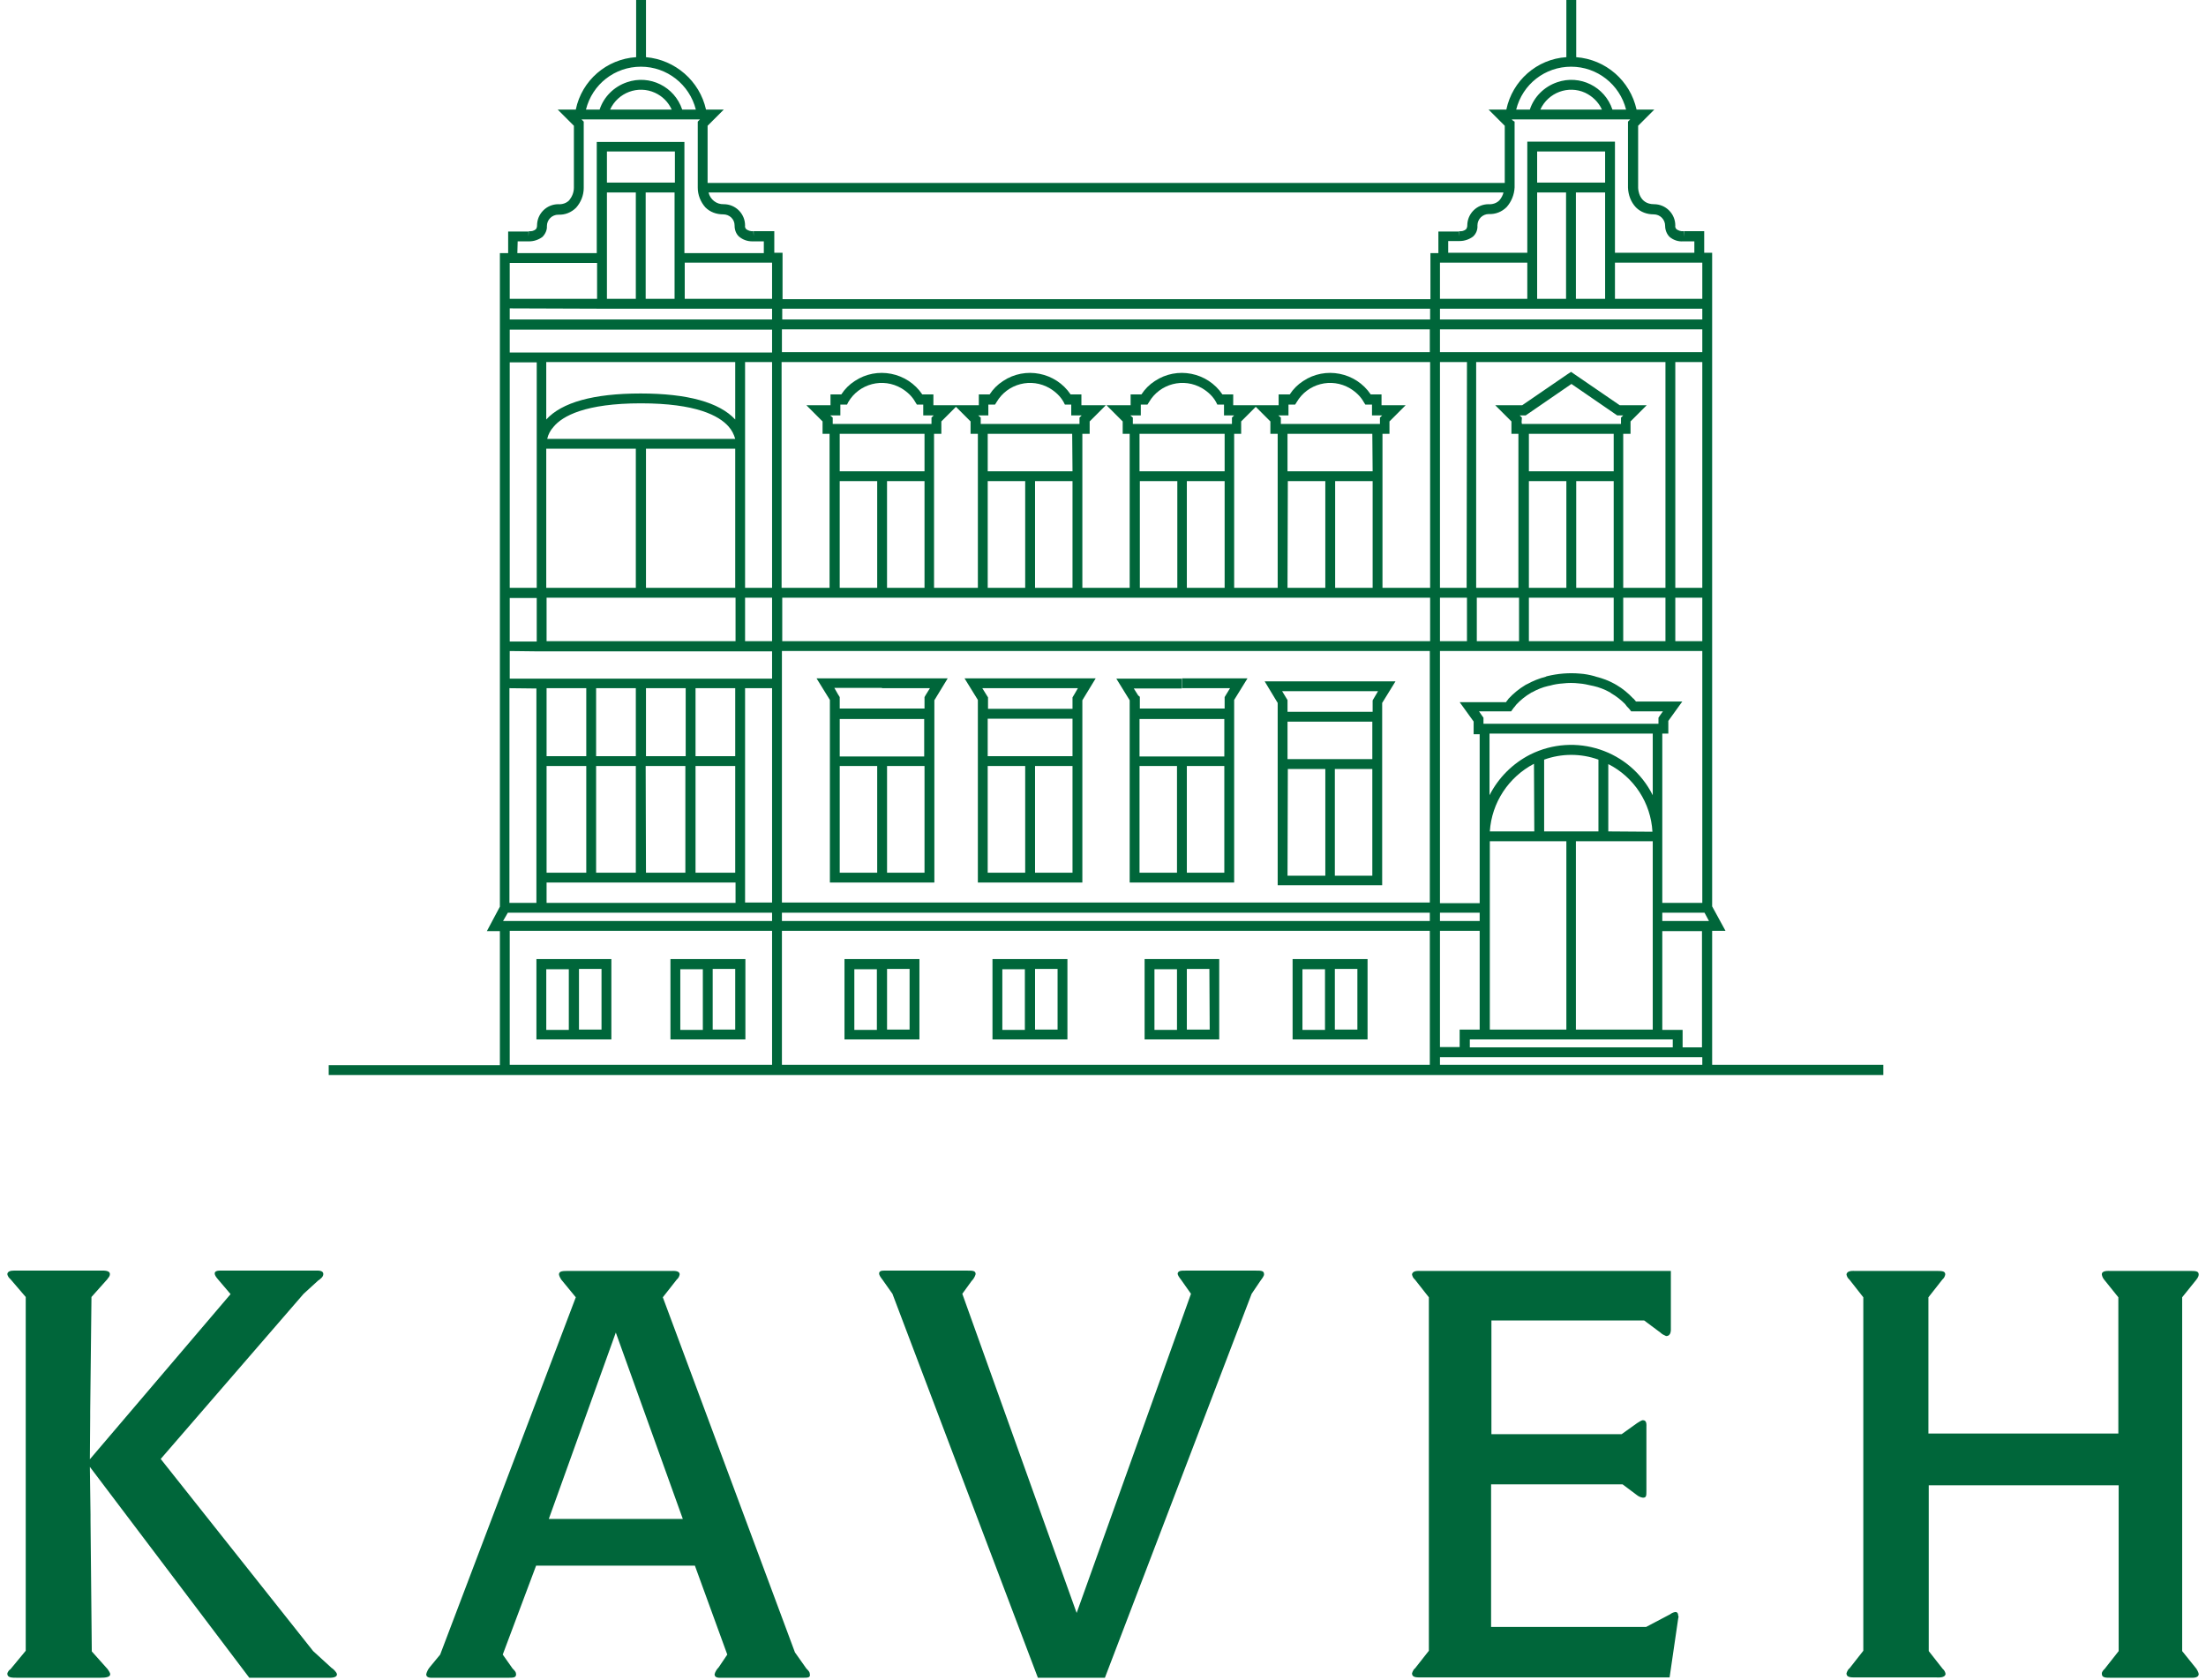 <?xml version="1.0" encoding="UTF-8"?>
<svg xmlns="http://www.w3.org/2000/svg" width="151" height="115" viewBox="0 0 151 115" fill="none">
  <path d="M56.805 49.217V60.413H63.957V48.522V47.935L64.87 46.435H55.892L56.805 47.913V49.217ZM63.261 49.217V51.783H57.479V49.217H63.261ZM57.479 52.435H60.044V59.739H57.479V52.435ZM60.718 59.739V52.435H63.283V59.739H60.718ZM60.37 47.109H63.653L63.37 47.565L63.283 47.717V48.5H57.479V47.717L57.37 47.544L57.109 47.087H60.37V47.109Z" fill="#00663A"></path>
  <path d="M66.934 48.522V60.413H74.087V48.522V47.935L75 46.435H66.022L66.934 47.913V48.522ZM67.608 51.761V49.196H73.413V51.761H67.608ZM67.608 52.435H70.174V59.739H67.608V52.435ZM70.848 59.739V52.435H73.413V59.739H70.848ZM70.5 47.109H73.782L73.543 47.522L73.413 47.739V48.522H67.63V47.739L67.522 47.565L67.239 47.109H70.5Z" fill="#00663A"></path>
  <path d="M87.457 48.118V49.401V60.596H94.609V49.401V48.118L95.522 46.64H86.565L87.457 48.118ZM88.152 52.64H90.718V59.944H88.131L88.152 52.64ZM91.37 59.944V52.64H93.935V59.944H91.37ZM93.935 51.966H88.131V49.401H93.935V51.966ZM91.044 47.314H94.326L94.109 47.683L93.957 47.944V48.727H88.131V47.922L88.065 47.814L87.761 47.314H91.044Z" fill="#00663A"></path>
  <path d="M77.326 49.217V60.413H84.478V48.522V47.913L85.391 46.435H80.913V47.109H84.196L83.957 47.5L83.826 47.717V48.5H78.022V48.109V47.696L77.913 47.609L77.87 47.544L77.609 47.13H80.891V46.457H76.413L77.326 47.935V49.217ZM83.804 49.217V51.783H78V49.217H83.804ZM78 52.435H80.565V59.739H78V52.435ZM81.239 59.739V52.435H83.804V59.739H81.239Z" fill="#00663A"></path>
  <path d="M128.913 72.891H117.196V63.717H118.109L117.196 62.044V21.13V17.304H116.652V15.826H115.261V16.217L115.239 15.826C115.065 15.848 114.891 15.783 114.761 15.696C114.696 15.63 114.652 15.543 114.674 15.435C114.674 14.63 114.022 13.978 113.217 13.978C112.196 13.978 112.13 12.978 112.13 12.848V8.609L113.239 7.5H112.022C111.587 5.522 109.913 4.065 107.891 3.913V0H107.217V3.913C105.196 4.043 103.522 5.522 103.109 7.5H101.891L103 8.609V12.522H48.435V8.609L49.544 7.5H48.326C47.891 5.543 46.217 4.087 44.217 3.913V0H43.544V3.913C41.522 4.043 39.826 5.5 39.413 7.5H38.174L39.283 8.609V12.848C39.283 13.174 39.152 13.478 38.956 13.717C38.761 13.913 38.478 14 38.217 13.978C37.413 13.978 36.761 14.63 36.761 15.435C36.761 15.522 36.739 15.63 36.674 15.696C36.544 15.804 36.37 15.848 36.196 15.826L36.174 16.174V15.848H34.783V17.326H34.217V62.065L33.326 63.739H34.217V72.913H22.5V73.587H97.891H117.196H128.913V72.891ZM116.522 72.891H98.565V72.37H116.522V72.891ZM34.761 62.478H52.848V63.044H34.435L34.761 62.478ZM37.413 60.413H50.348V61.804H37.413V60.413ZM37.413 40.913H50.348V43.891H37.413V40.913ZM53.522 22.544H97.87V24.109H53.522V22.544ZM46.196 12.5H41.544V10.37H46.196V12.5ZM41.544 17.304V13.174H43.522V20.456H41.544V17.304ZM44.196 13.174H46.174V20.456H44.196V13.174ZM46.87 17.978H52.848V20.456H46.87V17.978ZM51.587 15.826V16.152L51.565 15.826C51.391 15.848 51.217 15.783 51.087 15.696C51.022 15.63 50.978 15.543 51 15.435C51 14.63 50.348 13.978 49.544 13.978C49.044 14 48.609 13.652 48.5 13.174H102.913C102.87 13.37 102.761 13.565 102.63 13.717C102.435 13.913 102.152 14 101.891 13.978C101.087 13.978 100.435 14.63 100.435 15.435C100.435 15.522 100.413 15.609 100.348 15.696C100.217 15.804 100.043 15.848 99.87 15.826L99.848 16.174V15.848H98.457V17.326H97.913V20.478H53.565V17.304H53V15.826H51.587ZM116.522 17.978V20.456H110.543V17.978H116.522ZM109.87 20.456H107.87V13.174H109.87V20.456ZM109.87 12.5H105.217V10.37H109.87V12.5ZM105.217 13.174H107.196V20.456H105.217V13.174ZM104.543 20.456H98.565V17.978H104.543V20.456ZM97.891 21.13V21.87H53.544V21.13H97.891ZM114 40.239H111.109V29.696H111.609V28.848L112.717 27.739H110.87L107.761 25.609L107.543 25.456L107.304 25.609L104.196 27.739H102.348L103.457 28.848V29.696H103.935V40.239H101.043V24.783H114V40.239ZM114 43.891H111.109V40.913H114V43.891ZM98.565 40.913H100.413V43.891H98.565V40.913ZM101.087 40.913H103.978V43.891H101.087V40.913ZM104.652 40.913H110.457V43.891H104.652V40.913ZM104.152 28.891L104.174 28.587L104.087 28.5L104.022 28.435H104.435L107.565 26.283L110.696 28.435H111.109L111.022 28.522L110.957 28.587V28.87V29.022H104.174L104.152 28.891ZM110.457 32.261H104.652V29.696H110.457V32.261ZM110.457 32.935V40.239H107.891V32.935H110.457ZM104.652 32.935H107.217V40.239H104.652V32.935ZM100.391 40.239H98.565V24.783H100.413L100.391 40.239ZM97.891 24.783V40.239H94.63V29.696H95.109V28.848L96.217 27.739H94.565V27H93.826C92.804 25.478 90.717 25.065 89.196 26.087C88.826 26.326 88.522 26.63 88.283 27H87.522V27.739H84.413V27H83.674C82.652 25.478 80.565 25.065 79.043 26.087C78.674 26.326 78.37 26.63 78.13 27H77.391V27.739H75.739L76.848 28.848V29.696H77.326V40.239H74.087V29.696H74.587V28.848L75.696 27.739H74.022V27H73.283C72.261 25.478 70.174 25.065 68.652 26.087C68.283 26.326 67.978 26.63 67.739 27H67V27.739H63.891V27H63.13C62.109 25.478 60.022 25.065 58.5 26.087C58.13 26.326 57.826 26.63 57.587 27H56.848V27.739H55.196L56.304 28.848V29.696H56.783V40.239H53.5V24.783H97.891ZM53.544 40.913H97.891V43.891H53.544V40.913ZM56.826 28.435H57.522V27.696H57.978L58.065 27.522C58.804 26.261 60.435 25.826 61.717 26.587C62.109 26.826 62.435 27.13 62.652 27.522L62.761 27.696H63.196V28.435H63.913L63.761 28.587V29.022H57V28.587L56.826 28.435ZM66.935 29.696V40.239H63.935V29.696H64.435V28.848L65.435 27.848L66.435 28.848V29.696H66.935ZM66.957 28.435H67.652V27.696H68.109L68.217 27.522C68.957 26.261 70.587 25.826 71.87 26.587C72.261 26.826 72.587 27.13 72.804 27.522L72.891 27.696H73.326V28.435H74.043L73.891 28.587V29.022H67.13V28.587L66.957 28.435ZM67.609 32.935H70.174V40.239H67.609V32.935ZM70.848 32.935H73.413V40.239H70.848V32.935ZM73.413 32.261H67.609V29.696H73.391L73.413 32.261ZM63.283 32.935V40.239H60.717V32.935H63.283ZM63.283 29.696V32.261H57.478V29.696H63.283ZM57.478 32.935H60.044V40.239H57.478V32.935ZM77.37 28.435H78.087V27.696H78.543L78.652 27.522C79.391 26.261 81.022 25.826 82.304 26.587C82.696 26.826 83.022 27.13 83.239 27.522L83.326 27.696H83.783V28.435H84.478L84.326 28.587V29.022H77.543V28.587L77.37 28.435ZM87.457 29.696V40.239H84.478V29.696H84.957V28.848L85.957 27.848L86.957 28.848V29.696H87.457ZM87.5 28.435H88.196V27.696H88.652L88.761 27.522C89.5 26.261 91.13 25.826 92.413 26.587C92.804 26.826 93.13 27.13 93.348 27.522L93.457 27.696H93.913V28.435H94.609L94.457 28.587V29.022H87.674V28.587L87.5 28.435ZM88.152 32.935H90.717V40.239H88.13L88.152 32.935ZM91.391 32.935H93.957V40.239H91.391V32.935ZM93.957 32.261H88.13V29.696H93.935L93.957 32.261ZM83.826 32.935V40.239H81.239V32.935H83.826ZM83.826 29.696V32.261H78V29.696H83.826ZM78.022 32.935H80.587V40.239H78.022V32.935ZM52.848 40.239H51V24.783H52.848V40.239ZM43.87 27.609C47.652 27.609 49.217 28.456 49.87 29.196C50.087 29.435 50.239 29.739 50.326 30.044H37.456C37.522 29.739 37.674 29.456 37.891 29.217C38.5 28.478 40.065 27.609 43.87 27.609ZM50.326 30.717V40.239H44.217V30.717H50.326ZM50.326 28.717C49.239 27.544 47.065 26.935 43.848 26.935C40.63 26.935 38.456 27.544 37.391 28.717V24.783H50.326V28.717ZM37.391 30.717H43.522V40.239H37.391V30.717ZM51 40.913H52.848V43.891H51V40.913ZM53.522 44.565H97.87V61.783H53.522V44.565ZM40.804 52.435H43.522V59.739H40.804V52.435ZM44.196 52.435H46.913V59.739H44.217L44.196 52.435ZM47.609 52.435H50.326V59.739H47.609V52.435ZM51 51.761V47.109H52.848V61.783H51V51.761ZM50.326 51.761H47.609V47.109H50.326V51.761ZM46.935 51.761H44.217V47.109H46.935V51.761ZM43.522 51.761H40.804V47.109H43.522V51.761ZM40.13 51.761H37.413V47.109H40.13V51.761ZM37.413 52.435H40.13V59.739H37.413V52.435ZM53.522 62.478H97.87V63.044H53.522V62.478ZM98.565 62.478H101.283V63.044H98.565V62.478ZM101.543 49.13L101.435 48.978L101.239 48.696H103.435L103.609 48.456C103.609 48.435 103.63 48.435 103.63 48.435C103.674 48.391 103.717 48.326 103.783 48.239C104.087 47.913 104.413 47.652 104.783 47.435C104.804 47.413 104.848 47.391 104.87 47.391C105.217 47.196 105.587 47.044 105.978 46.956L106.087 46.935C106.391 46.848 106.674 46.804 106.978 46.783C107.348 46.739 107.717 46.739 108.087 46.783C108.391 46.804 108.674 46.87 108.957 46.935L109.065 46.956C109.457 47.044 109.848 47.196 110.196 47.391C110.239 47.413 110.261 47.435 110.283 47.456C110.63 47.652 110.957 47.913 111.239 48.196C111.261 48.217 111.283 48.261 111.304 48.283C111.326 48.326 111.391 48.391 111.457 48.456C111.522 48.522 111.609 48.63 111.652 48.696H113.826L113.652 48.935L113.609 49L113.522 49.13V49.37V49.544H101.543V49.13ZM113.13 50.217V54.435C111.587 51.348 107.826 50.109 104.739 51.652C103.543 52.261 102.565 53.239 101.957 54.435V50.217H113.13ZM116.674 62.478L116.978 63.044H113.783V62.478H116.674ZM113.13 61.783V63.717V70.478H107.87V57.587H113.13V61.783ZM100.609 71.152H114.5V71.696H100.609V71.152ZM101.978 70.478V57.587H107.217V70.478H101.978ZM110.087 56.913V52.304C111.848 53.196 113 54.956 113.109 56.935L110.087 56.913ZM109.413 56.913H105.696V52C106.891 51.565 108.217 51.565 109.413 52V56.913ZM105.022 56.913H101.978C102.109 54.935 103.261 53.196 105 52.283L105.022 56.913ZM101.283 63.717V70.478H99.913V71.674H98.565V63.717H101.283ZM116.522 71.696H115.174V70.5H113.783V63.739H116.5V71.696H116.522ZM116.522 61.804H113.783V57.261V57.239V50.217H114.196V49.348L115.152 48.022H111.978C111.957 47.978 111.913 47.935 111.87 47.891C111.848 47.848 111.826 47.826 111.783 47.804C111.457 47.456 111.065 47.13 110.652 46.891C110.609 46.87 110.543 46.826 110.5 46.804C110.109 46.587 109.696 46.435 109.261 46.326L109.13 46.283C108.804 46.196 108.478 46.13 108.13 46.109C107.391 46.044 106.63 46.109 105.913 46.283C105.87 46.283 105.848 46.304 105.804 46.326C105.37 46.435 104.935 46.609 104.543 46.826C104.5 46.848 104.435 46.87 104.413 46.891C103.978 47.152 103.609 47.456 103.261 47.826L103.217 47.891C103.174 47.935 103.13 48 103.087 48.065H99.913L100.87 49.391V50.261H101.283V56.956V61.826H98.565V44.565H116.522V61.804ZM114.674 43.891V40.913H116.522V43.891H114.674ZM116.522 40.239H114.674V24.783H116.522V40.239ZM116.522 24.109H98.565V22.544H116.522V24.109ZM116.522 21.87H98.565V21.13H116.522V21.87ZM111.435 12.848C111.457 13.348 111.63 13.826 111.978 14.196C112.304 14.522 112.739 14.674 113.196 14.674C113.63 14.674 113.978 15.022 113.978 15.457C113.978 15.739 114.087 16.022 114.283 16.217C114.543 16.435 114.87 16.544 115.196 16.522C115.217 16.522 115.239 16.522 115.261 16.522H115.978V17.304H110.543V9.696H104.543V17.304H99.13V16.5H99.848C99.87 16.5 99.891 16.5 99.913 16.5C100.239 16.5 100.565 16.391 100.826 16.196C101.043 16 101.152 15.717 101.13 15.435C101.13 15 101.478 14.652 101.913 14.652C102.37 14.674 102.804 14.5 103.13 14.174C103.457 13.804 103.652 13.326 103.674 12.826V8.326L103.565 8.261L103.478 8.174H111.587L111.478 8.283L111.435 8.326V12.848ZM105.435 7.5C105.978 6.326 107.348 5.826 108.5 6.348C109 6.587 109.413 6.978 109.652 7.5H105.435ZM107.543 4.565C109.326 4.565 110.87 5.783 111.304 7.5H110.37C109.848 5.935 108.152 5.087 106.587 5.63C105.696 5.935 105 6.63 104.717 7.5H103.783C104.217 5.761 105.761 4.565 107.543 4.565ZM43.87 4.565C45.652 4.565 47.196 5.783 47.63 7.5H46.696C46.174 5.935 44.478 5.087 42.913 5.63C42.022 5.935 41.326 6.63 41.044 7.5H40.109C40.544 5.761 42.087 4.565 43.87 4.565ZM45.978 7.5H41.761C42.304 6.326 43.674 5.826 44.826 6.348C45.348 6.587 45.739 6.978 45.978 7.5ZM35.435 16.522H36.217C36.544 16.522 36.87 16.413 37.13 16.217C37.326 16.022 37.456 15.739 37.435 15.478C37.435 15.043 37.783 14.696 38.217 14.696C38.674 14.717 39.109 14.543 39.435 14.217C39.761 13.848 39.956 13.37 39.956 12.87V8.457V8.326L39.935 8.304L39.913 8.283L39.804 8.174H47.913L47.848 8.239L47.761 8.326V12.848C47.761 13.348 47.956 13.826 48.283 14.196C48.609 14.522 49.044 14.674 49.5 14.674C49.935 14.674 50.283 15 50.283 15.435C50.283 15.435 50.283 15.435 50.283 15.457C50.283 15.739 50.391 16.022 50.587 16.196C50.848 16.413 51.152 16.522 51.5 16.522H52.283V17.326H46.848V9.717H40.848V17.326H35.413L35.435 16.522ZM34.891 18H40.87V20.456H34.891V18ZM40.87 21.13H52.848V21.87H34.891V21.109L40.87 21.13ZM34.891 22.565H52.848V24.13H34.891V22.565ZM34.891 24.804H36.739V30.239C36.739 30.304 36.739 30.37 36.739 30.391V40.239H34.891V24.804ZM34.891 40.935H36.739V43.913H34.891V40.935ZM36.717 44.587H52.848V46.456H34.891V44.565L36.717 44.587ZM36.717 47.13V61.804H34.87V47.109L36.717 47.13ZM34.891 72.891V63.717H52.848V72.891H34.891ZM53.522 72.891V63.717H97.87V72.891H53.522Z" fill="#00663A"></path>
  <path d="M36.718 71.152H41.848V65.652H36.718V71.152ZM41.174 70.478H39.631V66.326H41.174V70.478ZM37.392 66.348H38.935V70.5H37.392V66.348Z" fill="#00663A"></path>
  <path d="M45.892 71.152H51.022V65.652H45.892V71.152ZM50.326 70.478H48.783V66.326H50.326V70.478ZM46.566 66.348H48.109V70.5H46.566V66.348Z" fill="#00663A"></path>
  <path d="M57.805 71.152H62.935V65.652H57.805V71.152ZM62.261 70.478H60.718V66.326H62.261V70.478ZM58.479 66.348H60.022V70.5H58.479V66.348Z" fill="#00663A"></path>
  <path d="M67.935 71.152H73.065V65.652H67.935V71.152ZM72.391 70.478H70.848V66.326H72.391V70.478ZM68.609 66.348H70.152V70.5H68.609V66.348Z" fill="#00663A"></path>
  <path d="M78.348 71.152H83.456V65.652H78.348V71.152ZM82.804 70.478H81.239V66.326H82.782L82.804 70.478ZM79.022 66.348H80.565V70.5H79.022V66.348Z" fill="#00663A"></path>
  <path d="M88.478 71.152H93.609V65.652H88.478V71.152ZM92.913 70.478H91.37V66.326H92.913V70.478ZM89.152 66.348H90.696V70.5H89.152V66.348Z" fill="#00663A"></path>
  <path d="M36.196 15.826L36.152 16.174L36.196 15.826Z" fill="#00663A"></path>
  <path d="M22.696 114.174L21.435 113.022L11 99.87L20.783 88.565L21.783 87.652C21.913 87.565 22.13 87.413 22.13 87.218C22.13 86.935 21.739 86.978 21.565 86.978H15.239C15.196 86.978 15.109 86.978 15.022 86.978C14.87 86.978 14.696 87.022 14.696 87.174C14.696 87.283 14.783 87.413 14.913 87.565L15.783 88.587L6.152 99.891L6.174 97.022V96.652L6.261 88.783L7.348 87.565C7.348 87.522 7.522 87.413 7.522 87.218C7.522 86.935 7.043 86.978 6.87 86.978H1.196C1.13 86.978 1.043 86.978 0.935 86.978C0.739 86.978 0.522 87.022 0.5 87.218C0.522 87.348 0.609 87.478 0.717 87.565L1.761 88.783V113L0.717 114.261C0.609 114.326 0.522 114.457 0.5 114.565C0.5 114.848 0.804 114.848 1.196 114.848H6.848C7.239 114.848 7.543 114.804 7.543 114.609C7.543 114.5 7.413 114.326 7.37 114.261L6.283 113.044L6.196 104.087V103.674L6.152 100.413L17.065 114.848H22.37C22.544 114.848 23.065 114.891 23.065 114.609C23.044 114.457 22.783 114.217 22.696 114.174Z" fill="#00663A"></path>
  <path d="M54.956 114.848H49.456C49.261 114.848 48.913 114.891 48.913 114.609C48.956 114.435 49.065 114.261 49.196 114.13L49.782 113.261L47.565 107.174H36.696L34.413 113.261L35.087 114.217C35.239 114.37 35.326 114.457 35.326 114.609C35.326 114.848 35.13 114.848 34.761 114.848H29.696C29.543 114.848 29.174 114.891 29.174 114.609C29.217 114.435 29.304 114.261 29.413 114.13L30.13 113.261L39.413 88.804L38.413 87.587C38.348 87.478 38.282 87.37 38.261 87.239C38.261 87 38.543 87 38.891 87H45.935C46.087 87 46.522 86.957 46.522 87.239C46.5 87.37 46.435 87.5 46.326 87.587L45.37 88.804L54.413 113.109L55.196 114.217C55.348 114.37 55.435 114.457 55.435 114.609C55.478 114.848 55.282 114.848 54.956 114.848ZM42.152 91.217L37.565 103.978H46.739L42.152 91.217Z" fill="#00663A"></path>
  <path d="M86.261 87.696L85.674 88.565L75.63 114.848H71.043L61.087 88.565L60.413 87.609C60.261 87.413 60.174 87.283 60.174 87.174C60.174 86.935 60.522 86.978 60.696 86.978H66.239C66.565 86.978 66.782 86.978 66.782 87.217C66.739 87.391 66.63 87.565 66.5 87.696L65.87 88.565L73.696 110.413L81.522 88.565L80.848 87.609C80.696 87.413 80.609 87.283 80.609 87.174C80.652 86.978 80.848 86.978 81.152 86.978H85.978C86.304 86.978 86.522 86.978 86.522 87.217C86.543 87.348 86.348 87.565 86.261 87.696Z" fill="#00663A"></path>
  <path d="M114.87 110.804L114.283 114.826H97.283C96.935 114.826 96.652 114.826 96.652 114.544C96.696 114.391 96.805 114.217 96.848 114.217L97.805 113V88.804L96.848 87.587C96.739 87.5 96.674 87.37 96.652 87.239C96.696 86.957 97.087 87 97.283 87H114.37V90.87C114.37 91.022 114.413 91.457 114.044 91.457C113.891 91.391 113.761 91.326 113.652 91.217L112.544 90.391H102.087V98.174H111L112.065 97.413C112.152 97.37 112.348 97.217 112.457 97.217C112.739 97.217 112.696 97.543 112.696 97.696V102.044C112.696 102.391 112.696 102.522 112.457 102.522C112.305 102.5 112.152 102.435 112.022 102.326L111.065 101.609H102.065V111.37H112.674L114.326 110.5C114.435 110.413 114.544 110.37 114.674 110.348C114.826 110.348 114.87 110.457 114.87 110.587C114.913 110.652 114.891 110.739 114.87 110.804Z" fill="#00663A"></path>
  <path d="M149.869 114.848H144.5C144.109 114.848 143.869 114.848 143.869 114.565C143.869 114.413 144.022 114.283 144.065 114.239L145.022 113.022V101.674H132.022V113.022L132.978 114.239C133.087 114.326 133.152 114.457 133.174 114.587C133.13 114.87 132.695 114.826 132.543 114.826H127.022C126.674 114.826 126.391 114.826 126.391 114.544C126.435 114.391 126.543 114.217 126.587 114.217L127.543 113V88.804L126.587 87.587C126.478 87.5 126.413 87.37 126.391 87.239C126.435 86.957 126.826 87 127.022 87H132.522C132.913 87 133.152 87 133.152 87.239C133.13 87.37 133.065 87.5 132.956 87.587L132 88.804V98.13H145V88.804L144.022 87.587C143.935 87.478 143.891 87.37 143.869 87.239C143.869 86.957 144.304 87 144.5 87H149.913C150.261 87 150.5 87 150.5 87.239C150.5 87.435 150.348 87.565 150.348 87.587L149.369 88.804V113.022L150.348 114.239C150.413 114.348 150.478 114.457 150.5 114.587C150.5 114.891 150.065 114.848 149.869 114.848Z" fill="#00663A"></path>
</svg>
